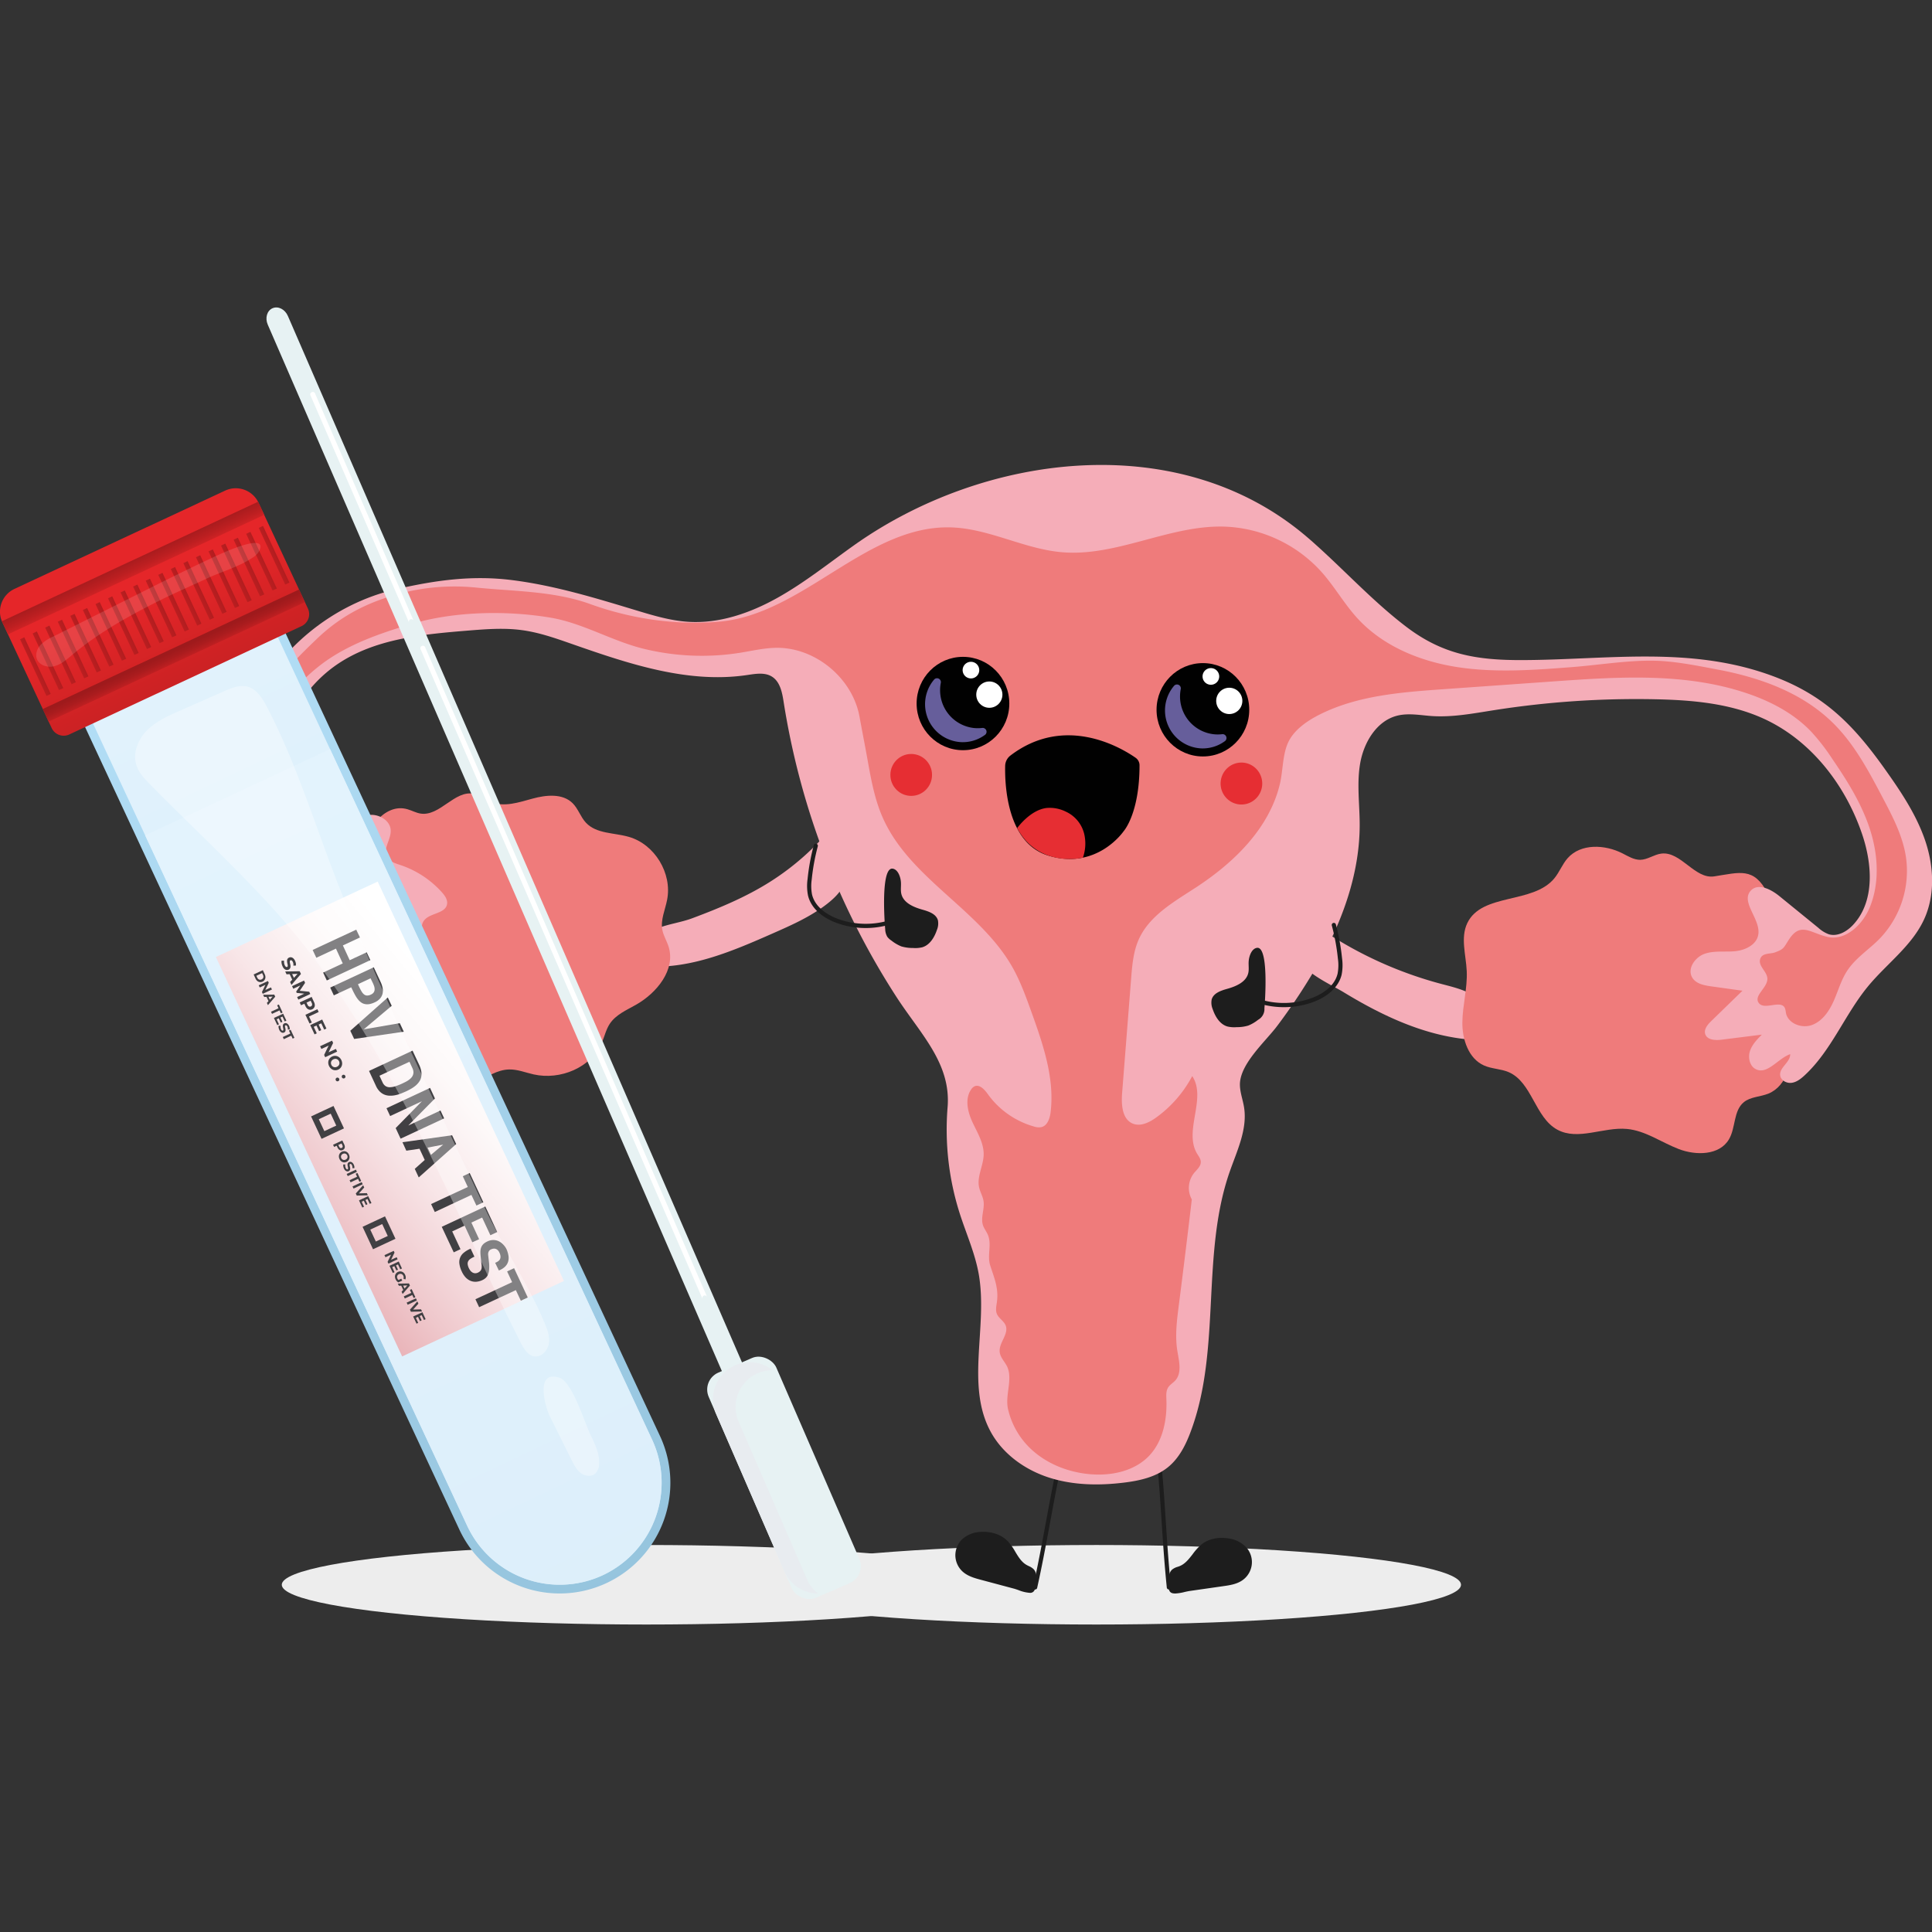 <svg id="Layer_1" data-name="Layer 1" xmlns="http://www.w3.org/2000/svg" xmlns:xlink="http://www.w3.org/1999/xlink" viewBox="0 0 1000 1000"><rect x="0" y="0" width="1000" height="1000" fill="#333333" stroke="none"/><defs><style>.cls-1{fill:#ededed;}.cls-2{fill:#1d1d1d;}.cls-3{fill:#f5adb8;}.cls-4{fill:#ef7b7b;}.cls-5{fill:#e62e33;}.cls-6{fill:#010101;}.cls-41,.cls-42,.cls-7{fill:#fff;}.cls-8{fill:#665e9b;}.cls-9{fill:#e7f2f3;}.cls-10{fill:#e8ecf0;}.cls-11{fill:url(#linear-gradient);}.cls-12{fill:url(#linear-gradient-2);}.cls-13{fill:url(#linear-gradient-3);}.cls-14{fill:url(#linear-gradient-4);}.cls-15{fill:url(#linear-gradient-5);}.cls-16{fill:url(#linear-gradient-6);}.cls-17{fill:url(#linear-gradient-7);}.cls-18{fill:url(#linear-gradient-8);}.cls-19{fill:url(#linear-gradient-9);}.cls-20{fill:url(#linear-gradient-10);}.cls-21{fill:url(#linear-gradient-11);}.cls-22{fill:url(#linear-gradient-12);}.cls-23{fill:url(#linear-gradient-13);}.cls-24{fill:url(#linear-gradient-14);}.cls-25{fill:url(#linear-gradient-15);}.cls-26{fill:url(#linear-gradient-16);}.cls-27{fill:url(#linear-gradient-17);}.cls-28{fill:url(#linear-gradient-18);}.cls-29{fill:url(#linear-gradient-19);}.cls-30{fill:url(#linear-gradient-20);}.cls-31{fill:url(#linear-gradient-21);}.cls-32{fill:url(#linear-gradient-22);}.cls-33{fill:url(#linear-gradient-23);}.cls-34{fill:url(#linear-gradient-24);}.cls-35{fill:url(#linear-gradient-25);}.cls-36{fill:url(#linear-gradient-26);}.cls-37{fill:url(#linear-gradient-27);}.cls-38{fill:url(#linear-gradient-28);}.cls-39{fill:#414043;}.cls-40{fill:none;stroke:#414043;stroke-miterlimit:10;stroke-width:3px;}.cls-41{opacity:0.13;}.cls-42{opacity:0.34;}</style><linearGradient id="linear-gradient" x1="4571.33" y1="-3520.47" x2="4584.04" y2="-1619.3" gradientTransform="translate(-2606.46 5378.16) rotate(-25)" gradientUnits="userSpaceOnUse"><stop offset="0" stop-color="#b7e2fa"/><stop offset="0.62" stop-color="#78aac5"/><stop offset="1" stop-color="#568da9"/></linearGradient><linearGradient id="linear-gradient-2" x1="4572.74" y1="-3351.65" x2="4573.75" y2="-3428.92" gradientTransform="translate(-2606.46 5378.16) rotate(-25)" gradientUnits="userSpaceOnUse"><stop offset="0.16" stop-color="#e52629"/><stop offset="0.24" stop-color="#d82426"/><stop offset="0.42" stop-color="#bd1f21"/><stop offset="0.61" stop-color="#aa1c1e"/><stop offset="0.8" stop-color="#9f1a1c"/><stop offset="1" stop-color="#9b191b"/></linearGradient><linearGradient id="linear-gradient-3" x1="4571.35" y1="-3514.39" x2="4583.85" y2="-1645.48" gradientTransform="translate(-2606.46 5378.16) rotate(-25)" gradientUnits="userSpaceOnUse"><stop offset="0" stop-color="#e4f4fe"/><stop offset="1" stop-color="#aecfe3"/></linearGradient><linearGradient id="linear-gradient-4" x1="4571.69" y1="-3425.51" x2="4582.38" y2="-1827.65" gradientTransform="translate(-2606.46 5378.16) rotate(-25)" gradientUnits="userSpaceOnUse"><stop offset="0" stop-color="#e4f4fe"/><stop offset="1" stop-color="#cee4f3"/></linearGradient><linearGradient id="linear-gradient-5" x1="4573.14" y1="-3507.2" x2="4575.08" y2="-3217.57" xlink:href="#linear-gradient-2"/><linearGradient id="linear-gradient-6" x1="-2065.23" y1="6812.32" x2="-1977.26" y2="7141.41" gradientTransform="translate(7075.09 2628.12) rotate(90)" gradientUnits="userSpaceOnUse"><stop offset="0" stop-color="#fff"/><stop offset="0.08" stop-color="#fdf9f9"/><stop offset="0.2" stop-color="#f8e6e8"/><stop offset="0.33" stop-color="#efc8cc"/><stop offset="0.48" stop-color="#e39fa5"/><stop offset="0.65" stop-color="#d36973"/><stop offset="0.82" stop-color="#c12937"/><stop offset="0.84" stop-color="#be202e"/></linearGradient><linearGradient id="linear-gradient-7" x1="4573.53" y1="-3469.59" x2="4573.53" y2="-3490.07" gradientTransform="translate(-2606.46 5378.16) rotate(-25)" gradientUnits="userSpaceOnUse"><stop offset="0.02" stop-color="#e52629"/><stop offset="0.1" stop-color="#d82426"/><stop offset="0.32" stop-color="#bd1f21"/><stop offset="0.54" stop-color="#aa1c1e"/><stop offset="0.76" stop-color="#9f1a1c"/><stop offset="1" stop-color="#9b191b"/></linearGradient><linearGradient id="linear-gradient-8" x1="4573.53" y1="-3419.43" x2="4573.53" y2="-3431.9" gradientTransform="translate(-4483.57 3766.17)" xlink:href="#linear-gradient-7"/><linearGradient id="linear-gradient-9" x1="4497.15" y1="-3451.92" x2="4519.78" y2="-3451.92" gradientTransform="matrix(1, 0, 0, 1, -4487.85, 3797.03)" xlink:href="#linear-gradient-7"/><linearGradient id="linear-gradient-10" x1="4504.32" y1="-3451.92" x2="4526.96" y2="-3451.92" gradientTransform="translate(-4488.51 3794.01)" xlink:href="#linear-gradient-7"/><linearGradient id="linear-gradient-11" x1="4511.49" y1="-3451.92" x2="4534.13" y2="-3451.92" gradientTransform="matrix(1, 0, 0, 1, -4489.19, 3790.96)" xlink:href="#linear-gradient-7"/><linearGradient id="linear-gradient-12" x1="4518.67" y1="-3451.92" x2="4541.3" y2="-3451.92" gradientTransform="translate(-4489.7 3788.14)" xlink:href="#linear-gradient-7"/><linearGradient id="linear-gradient-13" x1="4525.84" y1="-3451.92" x2="4548.48" y2="-3451.92" gradientTransform="translate(-4490.54 3784.9)" xlink:href="#linear-gradient-7"/><linearGradient id="linear-gradient-14" x1="4533.01" y1="-3451.92" x2="4555.65" y2="-3451.92" gradientTransform="translate(-4491.19 3781.89)" xlink:href="#linear-gradient-7"/><linearGradient id="linear-gradient-15" x1="4540.19" y1="-3451.92" x2="4562.82" y2="-3451.92" gradientTransform="translate(-4492.02 3778.65)" xlink:href="#linear-gradient-7"/><linearGradient id="linear-gradient-16" x1="4547.36" y1="-3451.92" x2="4570" y2="-3451.92" gradientTransform="translate(-4492.56 3775.79)" xlink:href="#linear-gradient-7"/><linearGradient id="linear-gradient-17" x1="4554.54" y1="-3451.92" x2="4577.17" y2="-3451.92" gradientTransform="matrix(1, 0, 0, 1, -4493.23, 3772.77)" xlink:href="#linear-gradient-7"/><linearGradient id="linear-gradient-18" x1="4561.71" y1="-3451.92" x2="4584.34" y2="-3451.92" gradientTransform="matrix(1, 0, 0, 1, -4493.9, 3769.74)" xlink:href="#linear-gradient-7"/><linearGradient id="linear-gradient-19" x1="4568.88" y1="-3451.92" x2="4591.52" y2="-3451.92" gradientTransform="translate(-4494.72 3766.51)" xlink:href="#linear-gradient-7"/><linearGradient id="linear-gradient-20" x1="4576.06" y1="-3451.92" x2="4598.69" y2="-3451.92" gradientTransform="translate(-4495.24 3763.67)" xlink:href="#linear-gradient-7"/><linearGradient id="linear-gradient-21" x1="4583.23" y1="-3451.92" x2="4605.87" y2="-3451.92" gradientTransform="translate(-4495.92 3760.64)" xlink:href="#linear-gradient-7"/><linearGradient id="linear-gradient-22" x1="4590.41" y1="-3451.92" x2="4613.04" y2="-3451.92" gradientTransform="translate(-4496.59 3757.61)" xlink:href="#linear-gradient-7"/><linearGradient id="linear-gradient-23" x1="4597.58" y1="-3451.92" x2="4620.21" y2="-3451.92" gradientTransform="translate(-4497.41 3754.37)" xlink:href="#linear-gradient-7"/><linearGradient id="linear-gradient-24" x1="4604.75" y1="-3451.92" x2="4627.39" y2="-3451.92" gradientTransform="translate(-4498.08 3751.35)" xlink:href="#linear-gradient-7"/><linearGradient id="linear-gradient-25" x1="4611.93" y1="-3451.92" x2="4634.56" y2="-3451.92" gradientTransform="translate(-4498.61 3748.51)" xlink:href="#linear-gradient-7"/><linearGradient id="linear-gradient-26" x1="4619.1" y1="-3451.92" x2="4641.74" y2="-3451.92" gradientTransform="translate(-4499.28 3745.48)" xlink:href="#linear-gradient-7"/><linearGradient id="linear-gradient-27" x1="4626.27" y1="-3451.92" x2="4648.91" y2="-3451.92" gradientTransform="matrix(1, 0, 0, 1, -4499.95, 3742.45)" xlink:href="#linear-gradient-7"/><linearGradient id="linear-gradient-28" x1="4633.45" y1="-3451.92" x2="4656.08" y2="-3451.92" gradientTransform="matrix(1, 0, 0, 1, -4500.76, 3739.23)" xlink:href="#linear-gradient-7"/></defs><ellipse class="cls-1" cx="567.49" cy="820.27" rx="188.73" ry="20.58"/><ellipse class="cls-1" cx="334.58" cy="820.27" rx="188.73" ry="20.58"/><path class="cls-2" d="M605,822.7a1.08,1.08,0,0,1-1.07-1c-1.25-12.37-2-23.59-2.69-34.44-.66-10-1.33-20.31-2.41-31.63a1.08,1.08,0,1,1,2.14-.21c1.09,11.35,1.76,21.7,2.42,31.7.7,10.83,1.44,22,2.68,34.36a1.09,1.09,0,0,1-1,1.19Z"/><path class="cls-2" d="M633.06,820.53c3.49-.5,7.15-1.07,10-3.17a11,11,0,0,0,4.32-7.29,11.13,11.13,0,0,0-2.22-8.19c-2.26-2.88-5.84-4.43-9.43-5-4.69-.76-9.79.07-13.51,3-4.19,3.37-6.41,9.2-11.38,11.24-1.25.51-2.65.76-3.68,1.64-1.59,1.36-1.77,3.73-1.74,5.83s-.6,5.18,1.87,5.56,6-.82,8.49-1.18Z"/><path class="cls-2" d="M608.33,824.79a6.91,6.91,0,0,1-1.13-.08c-2.52-.38-2.42-3-2.35-5,0-.39,0-.77,0-1.12,0-2.24.17-4.74,1.93-6.25a8.15,8.15,0,0,1,2.74-1.35c.37-.12.73-.24,1.09-.39,2.82-1.15,4.71-3.59,6.72-6.17a28.56,28.56,0,0,1,4.53-5c3.57-2.87,8.64-4,13.93-3.16a15.31,15.31,0,0,1,9.76,5.21,11.45,11.45,0,0,1-2.2,16.26c-3,2.23-6.85,2.78-10.23,3.26l-17.29,2.48c-.76.11-1.62.3-2.54.5A24.32,24.32,0,0,1,608.33,824.79Zm24.08-27.66a15.66,15.66,0,0,0-9.86,3.21,28.12,28.12,0,0,0-4.35,4.8c-2,2.58-4.08,5.24-7.17,6.51-.37.15-.76.28-1.14.41a6.9,6.9,0,0,0-2.39,1.15c-1.42,1.22-1.58,3.41-1.55,5.4,0,.37,0,.77,0,1.18-.08,2.18,0,3.63,1.43,3.85a17.35,17.35,0,0,0,5.72-.66c.93-.21,1.82-.4,2.62-.52L633,820c3.26-.47,6.95-1,9.76-3.07a10.35,10.35,0,0,0,2-14.7,14.24,14.24,0,0,0-9.09-4.82A19.62,19.62,0,0,0,632.41,797.13Z"/><path class="cls-2" d="M535.78,822.72a.91.91,0,0,1-.23,0,1.08,1.08,0,0,1-.82-1.29c2.68-12.1,4.71-23.13,6.68-33.8,1.82-9.85,3.7-20.05,6.11-31.19a1.07,1.07,0,1,1,2.1.46c-2.4,11.11-4.27,21.29-6.09,31.13-2,10.69-4,21.74-6.7,33.87A1.07,1.07,0,0,1,535.78,822.72Z"/><path class="cls-2" d="M508,817.23c-3.42-.91-7-1.91-9.56-4.33a10.9,10.9,0,0,1-.27-15.62c2.58-2.59,6.31-3.71,9.95-3.87,4.75-.2,9.72,1.23,13.06,4.63,3.77,3.84,5.29,9.9,10,12.51a12.57,12.57,0,0,1,3.46,2.07c1.42,1.54,1.32,3.91,1,6s0,5.21-2.5,5.3-5.86-1.53-8.3-2.18Z"/><path class="cls-2" d="M533,824.45a19.08,19.08,0,0,1-5.78-1.39c-.88-.31-1.72-.6-2.46-.8l-16.88-4.51c-3.3-.88-7.05-1.88-9.79-4.45a11.56,11.56,0,0,1-3.6-8.14,11.68,11.68,0,0,1,3.32-8.27,15.31,15.31,0,0,1,10.31-4c5.34-.22,10.25,1.52,13.46,4.79a29.62,29.62,0,0,1,3.92,5.49c1.69,2.8,3.28,5.44,6,6.92.33.19.68.35,1,.52a7.83,7.83,0,0,1,2.56,1.66c1.58,1.71,1.48,4.21,1.19,6.43,0,.35-.08.73-.11,1.12-.15,1.92-.37,4.56-2.91,4.65Zm-24.85-7.75L525,821.21c.78.21,1.64.51,2.55.82a17.55,17.55,0,0,0,5.59,1.34c1.48,0,1.7-1.48,1.88-3.66,0-.41.06-.81.11-1.17.26-2,.36-4.18-.91-5.55a6.93,6.93,0,0,0-2.23-1.42c-.37-.18-.74-.35-1.09-.55-2.92-1.62-4.67-4.51-6.36-7.31a28.25,28.25,0,0,0-3.76-5.29A16.56,16.56,0,0,0,508.17,794a14.21,14.21,0,0,0-9.59,3.7,10.36,10.36,0,0,0,.26,14.84c2.54,2.39,6.14,3.35,9.32,4.2Z"/><path class="cls-3" d="M398.55,456.44A133.84,133.84,0,0,0,431,427.64c5,9.22,10.2,20.15,6,29.8-1.79,4.16-5.13,7.44-8.67,10.23-8.53,6.72-18.57,11.15-28.49,15.52-20.4,9-41.71,18.12-63.94,17.06a7.17,7.17,0,0,1-4.18-1.13c-1.73-1.36-1.95-3.9-1.69-6.1,1.66-14.18,17.11-13.55,28.24-17.72C372.19,470.1,386,464.38,398.55,456.44Z"/><path class="cls-3" d="M759.92,538q2.22-10.81,4.43-21.63c-5.46-4-12.26-5.47-18.77-7.21a204,204,0,0,1-58-25.73c-8.15-5.27-19.36-.82-16.65,10.23,2.27,9.21,17.37,15.54,24.67,20C715.29,525.63,736.72,535.8,759.92,538Z"/><path class="cls-4" d="M210.84,418.84c2.33.65,4.5,1.91,6.9,2.27,9.91,1.5,17.57-12.21,27.4-10.25,3.28.65,6,3,9.05,4.27,6.78,2.78,14.39.16,21.45-1.77s15.59-2.79,20.78,2.4c2.87,2.88,4.08,7.09,6.85,10.06,5.43,5.84,14.62,5.13,22.25,7.35C338.85,437,348,452,345.3,465.72c-1,5.23-3.49,10.41-2.47,15.63.59,3,2.28,5.65,3.21,8.56,3.83,11.94-6.06,24.08-16.93,30.2-4.9,2.76-10.4,5.11-13.5,9.82-1.93,2.94-2.69,6.48-4.08,9.72-5.57,13-21.55,19.53-35.27,16.47-4.23-.94-8.37-2.66-12.7-2.57-6.15.12-11.57,3.81-16.92,6.84-6,3.41-12.56,6.19-19.45,6.47S213,564.56,209,559c-4.23-5.78-4.56-13.85-9.17-19.32-7.17-8.5-21.24-7.09-29.47-14.56-9.36-8.5-6.88-23.7-3.05-35.8C172.07,474.11,187.13,412.15,210.84,418.84Z"/><path class="cls-4" d="M887.3,453.61c-10.1,1.56-17.22-13-27.36-11.8-3.8.46-7.14,3.18-11,3.23-3.26,0-6.18-1.82-9.09-3.31-9.14-4.67-21.64-5.24-28.45,2.47-2.74,3.11-4.21,7.17-6.84,10.38-11.07,13.52-37.53,7.44-45.09,23.22-3.61,7.56-.68,16.44-.29,24.82.41,8.86-2.15,17.61-2.26,26.48s3.16,18.83,11.22,22.4c4,1.78,8.66,1.7,12.7,3.42,12.14,5.18,13.61,23.46,25.2,29.78,10.73,5.87,23.89-1.48,36.06-.36,9.58.88,17.8,6.94,26.79,10.4s21.11,3.29,26-5c3.56-6,2.28-14.76,7.66-19.21,3.54-2.93,8.65-2.75,12.88-4.53,9.62-4,12.11-16.36,13.27-26.8,1.54-13.9,3.07-28,.91-41.82-2-13-8.74-24-14.81-35.28C907.71,448.75,900.62,451.56,887.3,453.61Z"/><path class="cls-3" d="M641.78,561.71c.1,3.88,1.53,7.59,2.14,11.42,1.83,11.46-3.7,22.61-7.5,33.56-14.85,42.82-4.23,91.53-20,134-2.58,7-6,13.91-11.74,18.62-6.4,5.26-14.87,7.12-23.06,8.11-12.84,1.56-26.08,1.37-38.41-2.55S519.54,753,513.14,741.73c-13.73-24.26-1.63-55-6.59-82.49-1.94-10.73-6.47-20.77-9.79-31.14a142.85,142.85,0,0,1-6.29-55c1.86-22.58-13.84-37.73-26.2-56.67A393.71,393.71,0,0,1,405.56,363c-.75-4.78-1.86-10.13-5.92-12.73-3.73-2.39-8.57-1.52-12.95-.87-30.76,4.56-61.54-5.9-90.91-16.17-8.43-2.95-16.93-5.92-25.78-7.09-9.26-1.24-18.65-.48-28,.27-23.41,1.91-48,4.21-67.45,17.45-21.74,14.8-33.5,41.8-33.67,68.22,0,8.61,1.2,17.72,6.52,24.46a8.88,8.88,0,0,0,4.27,3.29c2.64.76,5.39-.57,7.81-1.87q9.6-5.19,18.94-10.84c4.15-2.5,8.49-5.15,13.31-5.36s10.19,3,10.49,7.86-4.1,9.57-1.94,13.8c1.3,2.55,4.37,3.46,7.07,4.36a50.27,50.27,0,0,1,21.42,14.12c1.53,1.71,3,3.83,2.63,6.1-.9,5.14-9.35,4.41-12.16,8.8-3.79,5.94,6.07,12.47,5.37,19.49-.39,4-4.34,6.87-8.29,7.27s-7.84-1.11-11.41-2.87a8.8,8.8,0,0,0-4.28-1.3c-3.85.23-5.36,5.31-4.68,9.12s2.52,7.69,1.4,11.41c-1.68,5.57-9.42,7.16-14.53,4.42s-8.1-8.19-10.66-13.42c-.71-1.45-1.59-3.07-3.15-3.49-2.15-.58-4.13,1.51-4.91,3.61s-1,4.49-2.4,6.23c-2.76,3.44-8.67,2.18-11.39-1.29s-3.15-8.17-3.51-12.58c-1.16-14.23-.67-32.18-11.63-42-12.06-10.85-15.05-28.63-14.88-44.92s2.84-32.76,9-47.88c13.07-32,42.78-56.13,76.13-63.71,20.16-4.58,39.07-7.25,59.84-4.6,22,2.8,43.28,9.34,64.43,15.74,8.72,2.64,17.53,5.25,26.61,5.82,16.06,1,31.93-4.51,46-12.36s26.7-18,39.86-27.34c67.11-47.56,167.41-60.68,233.55-4.86,2,1.67,3.92,3.37,5.83,5.1,15.38,13.85,29.52,29.16,46,41.77,19.19,14.72,36.86,17.6,60.71,17.5,44.4-.18,87.3-7.52,129.86,8.46,26.09,9.8,41,24.84,57.07,47.35,8.21,11.52,16.28,23.39,21,36.77s5.66,28.6-.22,41.49c-6.29,13.8-19.32,23-29,34.7-12.08,14.61-19,33.35-32.94,46.21-1.92,1.77-4.1,3.49-6.68,3.83s-5.58-1.24-5.92-3.84c-.53-4.12,5.33-6.79,5.18-11-6.44,2.28-11.86,10.89-17.9,7.72-3.12-1.64-4-6-2.92-9.32s3.66-6,6.15-8.51l-20.82,2.62c-3.24.41-7.52.2-8.49-2.94-.76-2.49,1.26-4.89,3.13-6.7l16.15-15.71-16.19-2.25c-3.73-.52-8-1.37-9.85-4.63-2.66-4.59,1.53-10.54,6.52-12.25s10.44-.82,15.69-1.32,11.09-3.29,12-8.51c1.42-8.05-9.41-17-3.8-22.91,3.82-4,10.44-.59,14.74,2.91l20.12,16.37a16.5,16.5,0,0,0,5.42,3.36c4.53,1.37,9.34-1.36,12.58-4.83,11.45-12.23,10-31.82,4.45-47.69-8.74-25.23-26.47-47.93-50.59-59-17.43-8-37-9.7-56.2-10.1a475.3,475.3,0,0,0-83.83,5.7c-10.49,1.65-21.05,3.67-31.65,3-6.07-.41-12.27-1.69-18.18-.19-10.42,2.65-17,13.43-19,24.08s-.35,21.6-.36,32.43c0,23.83-8,47.11-19.29,68a308.34,308.34,0,0,1-23.08,35.62C655.42,538.77,641.49,550.7,641.78,561.71Z"/><path class="cls-4" d="M911,496.63c-.9,3.53,3.71,6.3,3.79,9.94.11,4.71-7.22,8.72-4.47,12.54,2.9,4,11.45-1.85,13.54,2.67a9.12,9.12,0,0,1,.5,2.34c1,5.65,8.21,8.39,13.56,6.4s8.86-7.15,11.19-12.39,3.85-10.88,7-15.67c4.28-6.56,11.14-10.87,16.64-16.44a50.61,50.61,0,0,0,13.74-42.58c-1.68-10.86-6.87-20.81-12-30.53-7.06-13.42-14.27-27.05-24.88-37.84-16.14-16.4-38.36-24.33-60.46-28.49-10.55-2-22.13-4.37-32.74-4.59-14-.29-28.71,2.22-42.73,3.3-19.66,1.52-39.53,3-59,.06s-38.89-10.84-52.22-25.48c-6.67-7.33-11.62-16.09-18.17-23.52a71,71,0,0,0-50.63-23.78c-28.45-.81-55.61,15.67-84,13.26-19.47-1.66-37.53-12.14-57.06-12.84-43.75-1.55-76.6,44.86-120.2,48.78-22.49,2-45.79-1.47-67-9.14-18.8-6.78-39.67-6.52-59.3-8.54a110.74,110.74,0,0,0-43.78,4.48c-14.9,4.58-27.18,11.41-38.36,22.15-4.72,4.53-9.45,9.07-13.75,14a112.53,112.53,0,0,0-22.94,42c-4.44,15-5.29,28.44-1,43.51a75.4,75.4,0,0,0,4.73,13.46c4.64,9.25,13.42,15.9,16.65,26.09,3.13,9.9,1.21,21.62,7.38,30,4-1.33,5-6.42,5.57-10.6s2.51-9.28,6.7-9.52c4.46-.26,6.83,5.16,7.58,9.59s2,9.89,6.32,11a3.61,3.61,0,0,0,2.68-.27c1.73-1,1.8-3.49,1.46-5.48a32.38,32.38,0,0,0-3.52-10.1c-1.15-2.11-2.55-4.77-1.14-6.72,1.2-1.68,3.68-1.59,5.71-1.25A77.12,77.12,0,0,1,207,482.92c1,.5,2.21,1,3.3.66,2.58-.91,1.3-4.85-.54-6.88a54.74,54.74,0,0,0-16.1-12.21c-2.34-1.17-5.25-3.22-4.31-5.68,1-2.65,5.11-1.93,7.31-3.72,2.37-1.92,1.37-6.08-1.12-7.84-3.89-2.76-10.47.66-13.63-2.06-1.08-.93-1.34-5-2.14-6.43a15.3,15.3,0,0,0-4.32-4.94,3,3,0,0,0-2.68-.74,3.4,3.4,0,0,0-1.24,1.06c-3.25,3.78-7.53,7.09-12.48,7.5-3.87.31-7.65-1.18-11.1-3-11.12-5.77-12.74-15.65-15.19-26.95-5.8-26.72,16.71-56.72,37.46-70.59C183.11,332.49,198,327.4,212.91,323c22.19-6.62,49.27-7.12,72.09-3.29,16.64,2.79,31.78,12.09,48.14,16.09a126.33,126.33,0,0,0,50,2.06c6.17-1,12.31-2.45,18.56-2.55,20.24-.32,39.54,15.63,43.19,35.68,1.41,7.77,2.77,14.56,4.16,22.33,1.83,10.22,3.7,20.55,7.9,30,14,31.58,50.37,47.52,67.26,77.62,4,7.18,6.83,15,9.61,22.73,6,16.71,12.07,34.17,10,51.81-.38,3.26-1.58,7.11-4.75,7.91a7.88,7.88,0,0,1-4-.34,44.18,44.18,0,0,1-23.74-16.68c-1.71-2.39-4.31-5.33-7-4.06A4.63,4.63,0,0,0,502.6,564c-3.32,4.92-1.69,11.62.82,17s5.87,10.74,5.72,16.69c-.14,5.7-3.55,11.22-2.37,16.8.52,2.46,1.92,4.68,2.3,7.16.65,4.16-1.59,8.52-.29,12.52.67,2,2.21,3.73,2.85,5.8,1.57,5.05-.72,10,.91,15.06,2.13,6.62,4.47,11.85,3.43,19.09-.28,2-.74,4.06,0,5.91.95,2.35,3.61,3.65,4.55,6,1.78,4.48-3.62,9-3.08,13.77.33,3,2.81,5.14,4,7.87,2.75,6.45-1.27,14.5.29,21.58A40.8,40.8,0,0,0,533,749.41c8.35,8.15,19.81,12.68,31.4,13.65,11.07.93,23.09-1.66,30.66-9.83,7-7.59,9.08-18.67,8.66-29-.08-2.05-.21-4.25.86-6,.92-1.51,2.57-2.39,3.75-3.69,3.56-4,1.91-10.1,1.06-15.37-1.26-7.78-.24-15.74.76-23.56q3.51-27.37,6.73-54.78a12.41,12.41,0,0,1,1.13-13.63c1.45-1.78,3.53-3.43,3.52-5.74,0-1.65-1.14-3-2-4.47-6.91-11.78,5.17-28.61-2.44-40a62.39,62.39,0,0,1-18.69,21.46c-3.56,2.57-8.15,4.81-12.18,3.08-5.47-2.36-5.88-9.89-5.41-15.86q2.34-29.59,4.66-59.19c.54-6.82,1.12-13.8,3.87-20.06,5.52-12.56,18.45-19.72,29.88-27.21,19.71-12.91,38-30.73,43.33-53.8,1.58-6.91,1.28-15.2,4.38-21.51,3.25-6.6,10.34-11.21,16.69-14.34,19.43-9.58,41.62-11.27,63.2-12.81L804,352.7c33.45-2.37,67.91-4.64,99.75,6,12.5,4.16,24.58,10.43,33.72,20a107.47,107.47,0,0,1,10.91,14.09c7.74,11.33,15.13,23.1,19.41,36.16s5.23,27.65.12,40.4c-3.69,9.21-12.69,17.9-22.27,15.53-8.89-2.2-13.76-7.7-19.69,1.43-2.77,4.26-2.43,4.92-7.34,6.69C916,493.89,911.92,493.09,911,496.63Z"/><ellipse class="cls-5" cx="471.64" cy="401.1" rx="10.78" ry="10.85"/><path class="cls-5" d="M650.37,398.09a10.9,10.9,0,0,1-.4,15.34,10.71,10.71,0,0,1-15.23-.4,10.9,10.9,0,0,1,.4-15.34A10.71,10.71,0,0,1,650.37,398.09Z"/><path class="cls-6" d="M523,391.06a6.94,6.94,0,0,0-2.73,5.43c-.21,10.05,1,39.63,22,46.26,25.36,8,39.28-12.46,39.28-12.46s8.24-9,8.27-34.1a4.76,4.76,0,0,0-2-3.95C580.09,386.85,551.14,369.65,523,391.06Z"/><path class="cls-5" d="M526.47,428.64s6.7-9.42,15.24-10.43a18.67,18.67,0,0,1,9.87,1.85,17.14,17.14,0,0,1,9.59,11.52,22,22,0,0,1-.66,12.35S537.74,449.57,526.47,428.64Z"/><ellipse class="cls-6" cx="622.62" cy="367.38" rx="23.99" ry="24.16"/><ellipse class="cls-7" cx="636.27" cy="362.78" rx="6.77" ry="6.81"/><path class="cls-7" d="M631.06,350.26a4.31,4.31,0,1,1-4.19-4.45A4.32,4.32,0,0,1,631.06,350.26Z"/><path class="cls-8" d="M632.71,380a19.34,19.34,0,0,1-4.31.06,19.66,19.66,0,0,1-17.22-23.49,2,2,0,0,0-3.42-1.67,19.66,19.66,0,0,0,13.91,32.46,19.34,19.34,0,0,0,12.44-3.83A2,2,0,0,0,632.71,380Z"/><ellipse class="cls-6" cx="498.43" cy="364.14" rx="23.99" ry="24.16"/><ellipse class="cls-7" cx="512.08" cy="359.54" rx="6.77" ry="6.81"/><path class="cls-7" d="M506.86,347a4.3,4.3,0,1,1-4.19-4.45A4.31,4.31,0,0,1,506.86,347Z"/><path class="cls-8" d="M508.51,376.77a19.26,19.26,0,0,1-4.3.06,19.67,19.67,0,0,1-17.46-17.07,19.91,19.91,0,0,1,.23-6.42,2,2,0,0,0-3.42-1.67,19.67,19.67,0,0,0,13.92,32.46,19.34,19.34,0,0,0,12.44-3.83A2,2,0,0,0,508.51,376.77Z"/><path class="cls-2" d="M448.11,480.35a44.11,44.11,0,0,1-14.88-2.57c-8.08-2.9-13.55-8.09-15-14.24A25.61,25.61,0,0,1,418,455a111,111,0,0,1,3.19-17.44,1.08,1.08,0,1,1,2.08.56,109,109,0,0,0-3.12,17.1,23.51,23.51,0,0,0,.16,7.79c1.85,7.7,10.16,11.45,13.65,12.7a42.09,42.09,0,0,0,25.72.83,1.08,1.08,0,0,1,.59,2.08A43.81,43.81,0,0,1,448.11,480.35Z"/><path class="cls-2" d="M458.17,480.87a8.29,8.29,0,0,0,1.12,4.05,8.54,8.54,0,0,0,2.13,1.93,20.73,20.73,0,0,0,5.1,3,20.42,20.42,0,0,0,6,.82,15.44,15.44,0,0,0,4.8-.35c3.92-1.13,6.32-5.11,7.63-9a8.67,8.67,0,0,0,.51-5c-.92-3.25-4.69-4.55-7.93-5.46-4.62-1.29-9.89-3.49-11-8.19-.44-1.9-.09-3.89-.2-5.85a12,12,0,0,0-.85-3.83c-.61-1.53-1.71-3.06-3.32-3.36C455.82,448.4,457.81,476.93,458.17,480.87Z"/><path class="cls-2" d="M664.52,521.31a43.81,43.81,0,0,1-12.15-1.71,1.09,1.09,0,0,1,.59-2.09,42.09,42.09,0,0,0,25.72-.82c3.49-1.25,11.8-5,13.65-12.7a23.52,23.52,0,0,0,.16-7.79,109,109,0,0,0-3.12-17.1,1.08,1.08,0,1,1,2.08-.57A111.34,111.34,0,0,1,694.64,496a25.61,25.61,0,0,1-.22,8.52c-1.47,6.14-6.94,11.33-15,14.24A44.11,44.11,0,0,1,664.52,521.31Z"/><path class="cls-2" d="M654.46,521.83a6.32,6.32,0,0,1-3.25,6,20.42,20.42,0,0,1-5.1,3,20,20,0,0,1-6,.82,15.14,15.14,0,0,1-4.8-.34c-3.92-1.13-6.32-5.12-7.63-9a8.62,8.62,0,0,1-.51-5c.92-3.25,4.7-4.55,7.93-5.46,4.62-1.29,9.89-3.49,11-8.19.45-1.9.09-3.9.2-5.85a12,12,0,0,1,.85-3.83c.61-1.53,1.71-3.06,3.33-3.36C656.81,489.36,654.82,517.88,654.46,521.83Z"/><path class="cls-9" d="M388,714.26,149,163.53c-1.5-3.45-5-5.24-7.91-4s-4,5.05-2.5,8.5l239,550.74Z"/><rect class="cls-9" x="386.72" y="701.44" width="38.14" height="127.02" rx="9.54" transform="translate(1082.59 1305.11) rotate(156.54)"/><path class="cls-10" d="M423.38,824.79a19,19,0,0,1-5.68-7.38l-35.38-81.53a19.07,19.07,0,0,1,9.9-25.09h0a19.1,19.1,0,0,1,7.7-1.58,19.08,19.08,0,0,0-19.41-2.52h0a19.07,19.07,0,0,0-9.9,25.09L406,813.31A19.09,19.09,0,0,0,423.38,824.79Z"/><path class="cls-7" d="M212.38,320.56a1.44,1.44,0,0,1,1.8.91l-51-117.55a1.31,1.31,0,1,0-2.36,1l51,117.54A1.44,1.44,0,0,1,212.38,320.56Z"/><path class="cls-7" d="M364.29,670.58a1.44,1.44,0,0,1,1.8.91L220.17,335.28a1.31,1.31,0,1,0-2.37,1L363.72,672.51A1.43,1.43,0,0,1,364.29,670.58Z"/><path class="cls-11" d="M313.9,819.41h0a57.3,57.3,0,0,1-76.14-27.71L37.07,361.39,140.92,313,341.61,743.27A57.28,57.28,0,0,1,313.9,819.41Z"/><path class="cls-12" d="M116.5,396.16A43.84,43.84,0,0,1,58.31,375L55,367.92l79.37-37,3.29,7.06A43.84,43.84,0,0,1,116.5,396.16Z"/><path class="cls-13" d="M312,815.33a52.86,52.86,0,0,1-70.16-25.53L43.05,363.56l95.69-44.63L337.53,745.17A52.85,52.85,0,0,1,312,815.33Z"/><path class="cls-14" d="M312,815.33a52.86,52.86,0,0,1-70.16-25.53L75.14,432.37l95.69-44.63,166.7,357.43A52.85,52.85,0,0,1,312,815.33Z"/><path class="cls-15" d="M156.08,324.09,35.86,380.16a6.85,6.85,0,0,1-9.11-3.31L1.22,322.11a13,13,0,0,1,6.3-17.31l109-50.85a13,13,0,0,1,17.31,6.3L159.39,315A6.85,6.85,0,0,1,156.08,324.09Z"/><rect class="cls-16" x="155.65" y="465.1" width="92.4" height="228.11" transform="translate(-225.88 139.6) rotate(-25)"/><path class="cls-17" d="M1.22,322.11l2.92,6.25,132.64-61.87-2.91-6.24c-.09-.19-.2-.36-.29-.54L1,321.54Z"/><rect class="cls-18" x="16.81" y="335.71" width="146.36" height="7.21" transform="translate(-134.99 69.84) rotate(-25)"/><rect class="cls-19" x="17.11" y="328.86" width="2.43" height="32.34" transform="translate(-144.12 40.08) rotate(-25)"/><rect class="cls-20" x="23.61" y="325.83" width="2.43" height="32.34" transform="translate(-142.23 42.54) rotate(-25)"/><rect class="cls-21" x="30.11" y="322.8" width="2.43" height="32.34" transform="translate(-140.34 45.01) rotate(-25)"/><rect class="cls-22" x="36.61" y="319.77" width="2.43" height="32.34" transform="translate(-138.43 47.46) rotate(-25)"/><rect class="cls-23" x="43.12" y="316.73" width="2.43" height="32.34" transform="translate(-136.56 49.94) rotate(-25)"/><rect class="cls-24" x="49.62" y="313.7" width="2.43" height="32.34" transform="translate(-134.66 52.4) rotate(-25)"/><rect class="cls-25" x="56.12" y="310.67" width="2.43" height="32.34" transform="translate(-132.78 54.87) rotate(-25.01)"/><rect class="cls-26" x="62.62" y="307.64" width="2.43" height="32.34" transform="translate(-130.88 57.33) rotate(-25)"/><rect class="cls-27" x="69.12" y="304.6" width="2.43" height="32.34" transform="translate(-128.99 59.79) rotate(-25)"/><rect class="cls-28" x="75.62" y="301.57" width="2.43" height="32.34" transform="translate(-127.1 62.25) rotate(-25)"/><rect class="cls-29" x="82.12" y="298.54" width="2.43" height="32.34" transform="translate(-125.22 64.73) rotate(-25.01)"/><rect class="cls-30" x="88.63" y="295.51" width="2.43" height="32.34" transform="translate(-123.32 67.18) rotate(-25)"/><rect class="cls-31" x="95.13" y="292.47" width="2.43" height="32.34" transform="translate(-121.43 69.65) rotate(-25)"/><rect class="cls-32" x="101.63" y="289.44" width="2.43" height="32.34" transform="translate(-119.54 72.11) rotate(-25)"/><rect class="cls-33" x="108.13" y="286.41" width="2.43" height="32.34" transform="translate(-117.66 74.58) rotate(-25.01)"/><rect class="cls-34" x="114.63" y="283.38" width="2.43" height="32.34" transform="translate(-115.76 77.05) rotate(-25.01)"/><rect class="cls-35" x="121.13" y="280.35" width="2.43" height="32.34" transform="translate(-113.86 79.5) rotate(-25)"/><rect class="cls-36" x="127.64" y="277.31" width="2.43" height="32.34" transform="translate(-111.97 81.97) rotate(-25)"/><rect class="cls-37" x="134.14" y="274.28" width="2.43" height="32.34" transform="translate(-110.08 84.43) rotate(-25)"/><rect class="cls-38" x="140.64" y="271.25" width="2.43" height="32.34" transform="translate(-108.2 86.9) rotate(-25.01)"/><path class="cls-39" d="M161.83,491.7l22.54-10.51,1.9,4.06-8.8,4.1L181,497l8.79-4.1,1.9,4.07-22.54,10.51-1.9-4.07,10.16-4.74L173.89,491l-10.16,4.74Z"/><path class="cls-39" d="M170.92,511.18l22.54-10.51,3.57,7.65a12.86,12.86,0,0,1,1,3.06,7.18,7.18,0,0,1,0,2.89,6,6,0,0,1-1.3,2.54,7.89,7.89,0,0,1-2.78,2,11.56,11.56,0,0,1-2.72.91,6.33,6.33,0,0,1-2.25,0,4.89,4.89,0,0,1-1.88-.75,7.52,7.52,0,0,1-1.59-1.42,13.48,13.48,0,0,1-1.41-2c-.44-.75-.88-1.57-1.31-2.46l-1-2.07-9,4.18Zm14.36-1.74.9,1.94a21.9,21.9,0,0,0,1.1,2,4.9,4.9,0,0,0,1.22,1.38,2.61,2.61,0,0,0,1.51.53,4.39,4.39,0,0,0,2-.51,3.29,3.29,0,0,0,1.44-1.14,2.88,2.88,0,0,0,.46-1.51,5,5,0,0,0-.29-1.76,14.2,14.2,0,0,0-.82-1.94l-1-2.07Z"/><path class="cls-39" d="M202.75,520.6l-14.49,12.2,18.68-3.22L209,534l-25.69,3.76-2-4.24,19.41-17.23Z"/><path class="cls-39" d="M191,554.32l22.54-10.51,3.4,7.29a12.83,12.83,0,0,1,1.14,3.59,7.94,7.94,0,0,1-.1,2.94,6.58,6.58,0,0,1-1.11,2.4,10.57,10.57,0,0,1-1.88,2,16.86,16.86,0,0,1-2.45,1.64c-.89.49-1.81,1-2.76,1.4s-1.86.82-2.82,1.16a18,18,0,0,1-2.86.74,12.47,12.47,0,0,1-2.78.14,7.7,7.7,0,0,1-2.6-.64,7.45,7.45,0,0,1-2.28-1.63,9.74,9.74,0,0,1-1.85-2.79Zm5.41,2.48,1.61,3.45a4.53,4.53,0,0,0,1.42,1.82,3.75,3.75,0,0,0,2.1.67,8.89,8.89,0,0,0,2.9-.44,29.13,29.13,0,0,0,3.83-1.5c.52-.25,1.05-.5,1.6-.78a14.06,14.06,0,0,0,1.55-.92,9.06,9.06,0,0,0,1.33-1.12,4.54,4.54,0,0,0,.92-1.36A4.14,4.14,0,0,0,214,555a5.21,5.21,0,0,0-.47-2l-1.6-3.44Z"/><path class="cls-39" d="M225.12,568.56l-13.8,14L228,574.79l1.89,4.07-22.54,10.51-2.55-5.48L218.39,570l-16.45,7.67-1.89-4.06,22.54-10.52Z"/><path class="cls-39" d="M234,587.61l2.13,4.55-19.39,17.27L214.68,605l5.16-4.61-2.7-5.8-6.83,1-2-4.38Zm-4.62,4.84L221.31,594l1.75,3.76Z"/><path class="cls-39" d="M243.11,607.14l7.07,15.16L246.6,624,244,618.48l-18.95,8.85-1.92-4.11,19-8.85-2.6-5.56Z"/><path class="cls-39" d="M228.65,635l22.54-10.52,6.16,13.22-3.53,1.65-4.27-9.15-5.57,2.6,4,8.62L244.47,643l-4-8.62-6.41,3,4.29,9.2-3.5,1.63Z"/><path class="cls-39" d="M256.29,653.62a6.2,6.2,0,0,0,1.5-.77,3,3,0,0,0,1-1.09,3,3,0,0,0,.27-1.48,5.27,5.27,0,0,0-.54-1.89,4.21,4.21,0,0,0-.93-1.35,2.89,2.89,0,0,0-1.11-.65,2.64,2.64,0,0,0-1.19-.06,4.24,4.24,0,0,0-1.21.38,2.28,2.28,0,0,0-.73.51,2.5,2.5,0,0,0-.46.7,3.2,3.2,0,0,0-.22.82,3.78,3.78,0,0,0,0,.89l.49,4.29a20.44,20.44,0,0,1,0,3.31,8.52,8.52,0,0,1-.56,2.43,5,5,0,0,1-1.14,1.73,6.26,6.26,0,0,1-1.72,1.16,9.15,9.15,0,0,1-3.24.88,6.6,6.6,0,0,1-2.94-.47,7.5,7.5,0,0,1-2.54-1.77,11.13,11.13,0,0,1-2-3.06,13.17,13.17,0,0,1-1.21-3.84,6.19,6.19,0,0,1,2.22-5.86,13,13,0,0,1,3.59-2.12l1.94,4.15a11.79,11.79,0,0,0-2,1.07,3.55,3.55,0,0,0-1.19,1.23,2.83,2.83,0,0,0-.31,1.58,7.06,7.06,0,0,0,1.48,3.43,3.86,3.86,0,0,0,1.09.91,2.78,2.78,0,0,0,1.3.35,3.12,3.12,0,0,0,1.44-.32,3.87,3.87,0,0,0,1.19-.81,2.59,2.59,0,0,0,.59-1,3.51,3.51,0,0,0,.17-1.15c0-.41,0-.86-.08-1.33s-.13-1.14-.19-1.7-.13-1.1-.18-1.64-.11-1.05-.15-1.53-.06-1-.06-1.37a7.51,7.51,0,0,1,.23-2,5,5,0,0,1,.7-1.54,5.35,5.35,0,0,1,1.15-1.18,9.12,9.12,0,0,1,1.58-.92,7,7,0,0,1,2.93-.7,6.5,6.5,0,0,1,2.76.57,7.8,7.8,0,0,1,2.39,1.69,9.92,9.92,0,0,1,1.82,2.7,11.62,11.62,0,0,1,1,3.4,7,7,0,0,1-.27,3,6.21,6.21,0,0,1-1.64,2.52,9.66,9.66,0,0,1-3.1,1.88Z"/><path class="cls-39" d="M266.09,656.41l7.07,15.16-3.58,1.67L267,667.76l-19,8.84-1.92-4.11,19-8.84-2.6-5.57Z"/><path class="cls-39" d="M146.22,500.09a5.68,5.68,0,0,1-.47-1.52,3.67,3.67,0,0,1,0-1.33l1.3,0a4,4,0,0,0,0,1.16,3.9,3.9,0,0,0,.33,1.18,2.35,2.35,0,0,0,.41.65.77.77,0,0,0,.41.27.55.55,0,0,0,.4,0,.54.54,0,0,0,.31-.38,2.2,2.2,0,0,0,0-.63c0-.24-.09-.5-.16-.78s-.11-.57-.15-.87a4,4,0,0,1,0-.85,1.63,1.63,0,0,1,1-1.33,1.9,1.9,0,0,1,1.1-.17,2.23,2.23,0,0,1,1.1.54,3.83,3.83,0,0,1,.94,1.34,5.54,5.54,0,0,1,.4,1.21,3.72,3.72,0,0,1,0,1.19l-1.29.06a3.89,3.89,0,0,0,0-1,3.32,3.32,0,0,0-.27-.91,2.15,2.15,0,0,0-.42-.63.8.8,0,0,0-.43-.26.59.59,0,0,0-.41.05.48.48,0,0,0-.29.37,1.61,1.61,0,0,0,0,.62c0,.24.09.51.15.79s.11.57.16.86a3.49,3.49,0,0,1,0,.85,1.68,1.68,0,0,1-.28.76,1.6,1.6,0,0,1-.71.57,2,2,0,0,1-1.09.16,2.34,2.34,0,0,1-1.1-.55A3.75,3.75,0,0,1,146.22,500.09Z"/><path class="cls-39" d="M147.63,502.83l7.48-.12.66,1.41-4.9,5.66-.71-1.51,4.41-4.81.27.57-6.53.27Zm2,.77,1.26-.13,1.49,3.18-.91.9Z"/><path class="cls-39" d="M151.17,510.42l6.19-2.89.55,1.19-3.14,4.67-.29-.63,5.57.56.55,1.17-6.18,2.91-.63-1.34,4.13-1.94.11.25-4.44-.45-.3-.65,2.49-3.73.14.3-4.13,1.93Z"/><path class="cls-39" d="M155.11,518.87,161.3,516l1.24,2.68a3.68,3.68,0,0,1,.4,1.56,2.27,2.27,0,0,1-.34,1.29,2.31,2.31,0,0,1-1,.88,2.24,2.24,0,0,1-1.34.23,2.36,2.36,0,0,1-1.21-.56,3.91,3.91,0,0,1-.94-1.31l-.88-1.88.95.33-2.36,1.1Zm2.86.41.38-1,.84,1.81a1.64,1.64,0,0,0,.75.85,1.08,1.08,0,0,0,.94,0,1.11,1.11,0,0,0,.64-.69,1.62,1.62,0,0,0-.18-1.13l-.84-1.8,1,.32Z"/><path class="cls-39" d="M158.08,525.25l6.19-2.89.67,1.44-5,2.34,1.45,3.1-1.17.55Z"/><path class="cls-39" d="M162.39,531.48l1.57,3.37-1.15.53-2.24-4.79,6.19-2.89,2.19,4.68-1.15.54-1.52-3.25Zm2.49-1.29,1.39,3-1.11.52-1.39-3Z"/><path class="cls-39" d="M165.68,541.53l6.19-2.89.55,1.19-2.76,5.73-.26-.58,4.45-2.07.66,1.41-6.19,2.89-.55-1.18,2.75-5.74.27.58-4.45,2.07Z"/><path class="cls-39" d="M170.3,551.73a4.23,4.23,0,0,1-.39-1.47,3.57,3.57,0,0,1,.17-1.39,3.28,3.28,0,0,1,.69-1.18,3.63,3.63,0,0,1,2.54-1.19,3.44,3.44,0,0,1,1.35.24,3.84,3.84,0,0,1,1.18.76,4.39,4.39,0,0,1,1.25,2.7,3.55,3.55,0,0,1-.17,1.38,3.4,3.4,0,0,1-.68,1.18,3.52,3.52,0,0,1-1.16.86,3.73,3.73,0,0,1-1.4.34,3.44,3.44,0,0,1-1.35-.24,3.75,3.75,0,0,1-1.16-.76A4.26,4.26,0,0,1,170.3,551.73Zm1.22-.58a2.12,2.12,0,0,0,.5.7,2.06,2.06,0,0,0,.69.43,2.24,2.24,0,0,0,.82.12,2.56,2.56,0,0,0,.87-.23,2.42,2.42,0,0,0,.74-.53,2.13,2.13,0,0,0,.44-.69,2.21,2.21,0,0,0,.12-.81,2.28,2.28,0,0,0-.22-.83,2,2,0,0,0-.5-.7,2.06,2.06,0,0,0-.69-.43,2.24,2.24,0,0,0-.82-.12,2.56,2.56,0,0,0-.87.23,2.35,2.35,0,0,0-.73.52,2,2,0,0,0-.57,1.51A2.28,2.28,0,0,0,171.52,551.15Z"/><path class="cls-39" d="M173.78,559.1a1,1,0,0,1,0-.72.91.91,0,0,1,.51-.54.89.89,0,0,1,.73,0,1,1,0,0,1,.57,1.22.9.9,0,0,1-.5.53.92.92,0,0,1-1.27-.45Zm3.18-1.48a.91.91,0,0,1,0-.72.86.86,0,0,1,.5-.54.92.92,0,0,1,.74,0,1,1,0,0,1,.51.5.91.91,0,0,1,.05.72.89.89,0,0,1-.5.53.91.91,0,0,1-1.26-.45Z"/><path class="cls-39" d="M131.28,504.38l4.77-2.23,1,2.17a3.4,3.4,0,0,1,.34,1.51,2.56,2.56,0,0,1-.4,1.31,2.58,2.58,0,0,1-3.79.64,3.37,3.37,0,0,1-.93-1.23Zm1.42.68.47,1a1.9,1.9,0,0,0,.57.74,1.45,1.45,0,0,0,.77.31,1.63,1.63,0,0,0,.87-.17,1.66,1.66,0,0,0,.7-.56,1.49,1.49,0,0,0,.26-.79,2,2,0,0,0-.21-.91l-.47-1Z"/><path class="cls-39" d="M133.91,510l4.77-2.22.43.91L137,513.12l-.2-.44,3.44-1.6.51,1.09L136,514.4l-.42-.91,2.12-4.43.2.44-3.44,1.61Z"/><path class="cls-39" d="M136.18,514.9l5.77-.1.51,1.09-3.78,4.37-.54-1.16,3.4-3.72.21.44-5,.21Zm1.52.59,1-.1,1.15,2.46-.7.69Z"/><path class="cls-39" d="M140.28,523.68l3.87-1.81-.71-1.53.9-.42,1.94,4.16-.9.42-.71-1.53-3.88,1.81Z"/><path class="cls-39" d="M143.18,527.59l1.22,2.6-.89.41-1.73-3.7,4.78-2.22,1.68,3.61-.88.41-1.17-2.51Zm1.93-1,1.07,2.3-.86.4-1.07-2.3Z"/><path class="cls-39" d="M144.57,533.09a4.16,4.16,0,0,1-.36-1.17,3,3,0,0,1,0-1h1a3.27,3.27,0,0,0,0,.89,3.23,3.23,0,0,0,.26.92,2.08,2.08,0,0,0,.31.49.69.69,0,0,0,.32.22.54.54,0,0,0,.31,0,.38.38,0,0,0,.23-.29,1.34,1.34,0,0,0,0-.49,5.55,5.55,0,0,0-.11-.6c-.05-.22-.09-.44-.12-.67a2.93,2.93,0,0,1,0-.66,1.5,1.5,0,0,1,.21-.58,1.3,1.3,0,0,1,.56-.45,1.47,1.47,0,0,1,.85-.13,1.79,1.79,0,0,1,.85.42,3.13,3.13,0,0,1,.73,1,3.82,3.82,0,0,1,.3.94,2.9,2.9,0,0,1,.05.92l-1,.05a3.48,3.48,0,0,0,0-.8,2.49,2.49,0,0,0-.21-.7,1.66,1.66,0,0,0-.32-.49.72.72,0,0,0-.34-.2.48.48,0,0,0-.31,0,.4.4,0,0,0-.23.29,1.29,1.29,0,0,0,0,.48c0,.19.07.39.12.61s.09.44.12.67a2.36,2.36,0,0,1,0,.65,1.2,1.2,0,0,1-.21.58,1.29,1.29,0,0,1-.54.45,1.54,1.54,0,0,1-.85.12,1.83,1.83,0,0,1-.85-.42A2.94,2.94,0,0,1,144.57,533.09Z"/><path class="cls-39" d="M146.38,536.76l3.88-1.81-.72-1.53.9-.42,1.94,4.17-.9.42-.71-1.53-3.87,1.81Z"/><path class="cls-39" d="M172.39,592.53l4.78-2.23,1,2.07a3.05,3.05,0,0,1,.31,1.2,1.84,1.84,0,0,1-.26,1,2,2,0,0,1-1.85.86,1.75,1.75,0,0,1-.93-.44,2.83,2.83,0,0,1-.73-1l-.68-1.45.73.26-1.81.85Zm2.21.32.29-.74.65,1.39a1.31,1.31,0,0,0,.58.67.8.8,0,0,0,.72,0,.84.84,0,0,0,.5-.53,1.25,1.25,0,0,0-.14-.87l-.65-1.39.76.24Z"/><path class="cls-39" d="M175.72,599.88a2.93,2.93,0,0,1-.3-1.13,2.55,2.55,0,0,1,.13-1.07,2.45,2.45,0,0,1,.53-.91,2.72,2.72,0,0,1,.89-.66,2.76,2.76,0,0,1,1.07-.26,2.62,2.62,0,0,1,1,.18,2.69,2.69,0,0,1,.91.59,3.31,3.31,0,0,1,.67,1,3.45,3.45,0,0,1,.3,1.13,2.94,2.94,0,0,1-.13,1.07,2.69,2.69,0,0,1-.53.91,2.72,2.72,0,0,1-.89.66,2.85,2.85,0,0,1-1.08.26,2.59,2.59,0,0,1-1-.18,2.75,2.75,0,0,1-.9-.59A3,3,0,0,1,175.72,599.88Zm.94-.44a1.94,1.94,0,0,0,.38.54,1.87,1.87,0,0,0,.54.33,1.66,1.66,0,0,0,.63.09,1.68,1.68,0,0,0,.67-.18,1.72,1.72,0,0,0,.57-.4,1.41,1.41,0,0,0,.34-.54,1.32,1.32,0,0,0,.09-.62,1.72,1.72,0,0,0-.16-.65,1.78,1.78,0,0,0-.39-.54,1.6,1.6,0,0,0-.53-.32,1.51,1.51,0,0,0-.64-.1,2.16,2.16,0,0,0-.67.18,1.78,1.78,0,0,0-.91.94,1.64,1.64,0,0,0-.09.62A1.7,1.7,0,0,0,176.66,599.44Z"/><path class="cls-39" d="M178.06,604.89a4.16,4.16,0,0,1-.36-1.17,3,3,0,0,1,0-1h1a2.91,2.91,0,0,0,0,.89,2.86,2.86,0,0,0,.26.92,1.88,1.88,0,0,0,.31.5.69.69,0,0,0,.32.21.42.42,0,0,0,.31,0,.4.4,0,0,0,.23-.29,1.29,1.29,0,0,0,0-.48c0-.19-.07-.39-.11-.61s-.09-.44-.12-.67a2.93,2.93,0,0,1,0-.66,1.24,1.24,0,0,1,.21-.58,1.3,1.3,0,0,1,.56-.45,1.46,1.46,0,0,1,.85-.12,1.68,1.68,0,0,1,.85.41,3.12,3.12,0,0,1,.72,1,4,4,0,0,1,.31.94,2.62,2.62,0,0,1,0,.92l-1,0a3.51,3.51,0,0,0,0-.8,3,3,0,0,0-.22-.7,1.6,1.6,0,0,0-.32-.49.65.65,0,0,0-.33-.2.51.51,0,0,0-.32,0,.37.37,0,0,0-.22.29,1.28,1.28,0,0,0,0,.48q0,.27.12.6l.12.67a2.37,2.37,0,0,1,0,.65,1.27,1.27,0,0,1-.21.59,1.25,1.25,0,0,1-.55.44,1.36,1.36,0,0,1-.84.12,1.79,1.79,0,0,1-.85-.42A2.94,2.94,0,0,1,178.06,604.89Z"/><path class="cls-39" d="M179.44,607.64l4.77-2.23.52,1.11L180,608.75Z"/><path class="cls-39" d="M180.94,610.87l3.88-1.81-.71-1.53.9-.42,1.94,4.17-.9.42-.72-1.53-3.87,1.8Z"/><path class="cls-39" d="M182.45,614.1l4.78-2.23.51,1.11L183,615.2Z"/><path class="cls-39" d="M184.15,617.74l3.81-4.29.56,1.2-3.39,3.77-.33-.7,5.09-.15.51,1.1-5.74.16Z"/><path class="cls-39" d="M187.21,622l1.21,2.6-.89.42-1.72-3.7,4.77-2.23,1.69,3.61-.89.41-1.17-2.51Zm1.92-1,1.08,2.3-.86.41-1.08-2.31Z"/><rect class="cls-40" x="164.66" y="576.02" width="9.81" height="9.81" transform="translate(-229.66 126.12) rotate(-25)"/><path class="cls-39" d="M199,649.67l4.78-2.23.42.91-2.12,4.43-.21-.45,3.44-1.6.51,1.09-4.78,2.23-.42-.91,2.12-4.43.21.44-3.44,1.61Z"/><path class="cls-39" d="M203,655.87l1.21,2.6-.89.41-1.72-3.7,4.78-2.23,1.68,3.61-.89.42L206,654.47Zm1.93-1,1.07,2.3-.86.4-1.07-2.3Z"/><path class="cls-39" d="M204.74,662.11a3.25,3.25,0,0,1-.31-1.13,2.94,2.94,0,0,1,.13-1.07,2.79,2.79,0,0,1,.53-.91,2.61,2.61,0,0,1,.9-.65,2.65,2.65,0,0,1,2.13-.09,2.78,2.78,0,0,1,.9.6,3.23,3.23,0,0,1,.67,1,3.3,3.3,0,0,1,.32,1.24,2.48,2.48,0,0,1-.21,1.15l-1-.41a1.87,1.87,0,0,0,.14-.75,1.61,1.61,0,0,0-.18-.73,2,2,0,0,0-.4-.59,1.61,1.61,0,0,0-.55-.35,1.66,1.66,0,0,0-.63-.09,1.84,1.84,0,0,0-.67.17,2,2,0,0,0-.57.4,1.65,1.65,0,0,0-.33.55,1.41,1.41,0,0,0-.09.64,1.77,1.77,0,0,0,.18.68,2.36,2.36,0,0,0,.4.59,2,2,0,0,0,.64.43l-.5,1a3.15,3.15,0,0,1-.88-.69A4.13,4.13,0,0,1,204.74,662.11Zm1.18.57,1.79-.84.48,1-1.94.9Z"/><path class="cls-39" d="M205.91,664.4l5.77-.1.51,1.09-3.78,4.36-.55-1.16,3.41-3.71.2.43-5,.22Zm1.52.58,1-.1,1.15,2.46-.7.69Z"/><path class="cls-39" d="M209,671l3.87-1.81-.71-1.53.9-.42,1.94,4.17-.9.42-.71-1.53-3.88,1.81Z"/><path class="cls-39" d="M210.49,674.23l4.78-2.23.52,1.11L211,675.33Z"/><path class="cls-39" d="M212.19,677.87l3.82-4.29.56,1.2-3.4,3.77-.32-.7,5.08-.14.51,1.1-5.74.16Z"/><path class="cls-39" d="M215.25,682.11l1.21,2.6-.88.42-1.73-3.7,4.78-2.23,1.68,3.61-.88.42-1.18-2.52Zm1.93-1,1.07,2.3-.86.4-1.07-2.3Z"/><rect class="cls-40" x="191.3" y="633.16" width="9.81" height="9.81" transform="translate(-251.3 142.73) rotate(-25)"/><path class="cls-41" d="M70.57,307.92l-43.1,21.59A21.59,21.59,0,0,0,21,333.8c-1.77,1.92-2.81,4.73-1.94,7.18,1.2,3.41,5.59,4.74,9.08,3.83s6.32-3.41,9.09-5.73c13.84-11.62,29.7-20.46,45.83-28.47,8-4,16.14-7.47,24.18-11.25,7.8-3.66,16-5.74,23.3-10.6a9.78,9.78,0,0,0,3.73-3.74c4.62-10-20.52,1.86-23.18,3.1C97.45,294.45,84,301.18,70.57,307.92Z"/><path class="cls-42" d="M92.76,368c-5.87,2.6-11.83,5.31-16.42,9.79s-7.69,11.46-5.9,17.77c1,3.7,3.61,6.79,6.31,9.53,20.87,21.23,42.77,41.42,63,63.47,59.64,64.87,90.35,148.84,129.87,226.58,1.54,3,3.54,6.39,6.88,6.91,3.71.59,7-3,7.6-6.68s-.87-7.41-2.33-10.87c-8.93-21.2-21.65-39.45-31.26-60.17-11.05-23.82-22.49-47.46-33.69-71.22C202,521.72,187.59,490.09,175,457.7c-12-30.81-21.4-62.15-36.71-91.6-2.35-4.53-5.32-9.44-10.25-10.71-4-1-8.2.68-12,2.36L93.15,367.86Z"/><path class="cls-42" d="M284.68,733.24l11.26,22.59c1.21,2.42,2.49,4.93,4.64,6.58s5.45,2.12,7.49.34a6.92,6.92,0,0,0,2-4.75c.43-5.27-2-10.3-4.3-15-3-6.11-9.46-27.64-16.16-29.86C276.77,708.86,282.13,728.14,284.68,733.24Z"/></svg>